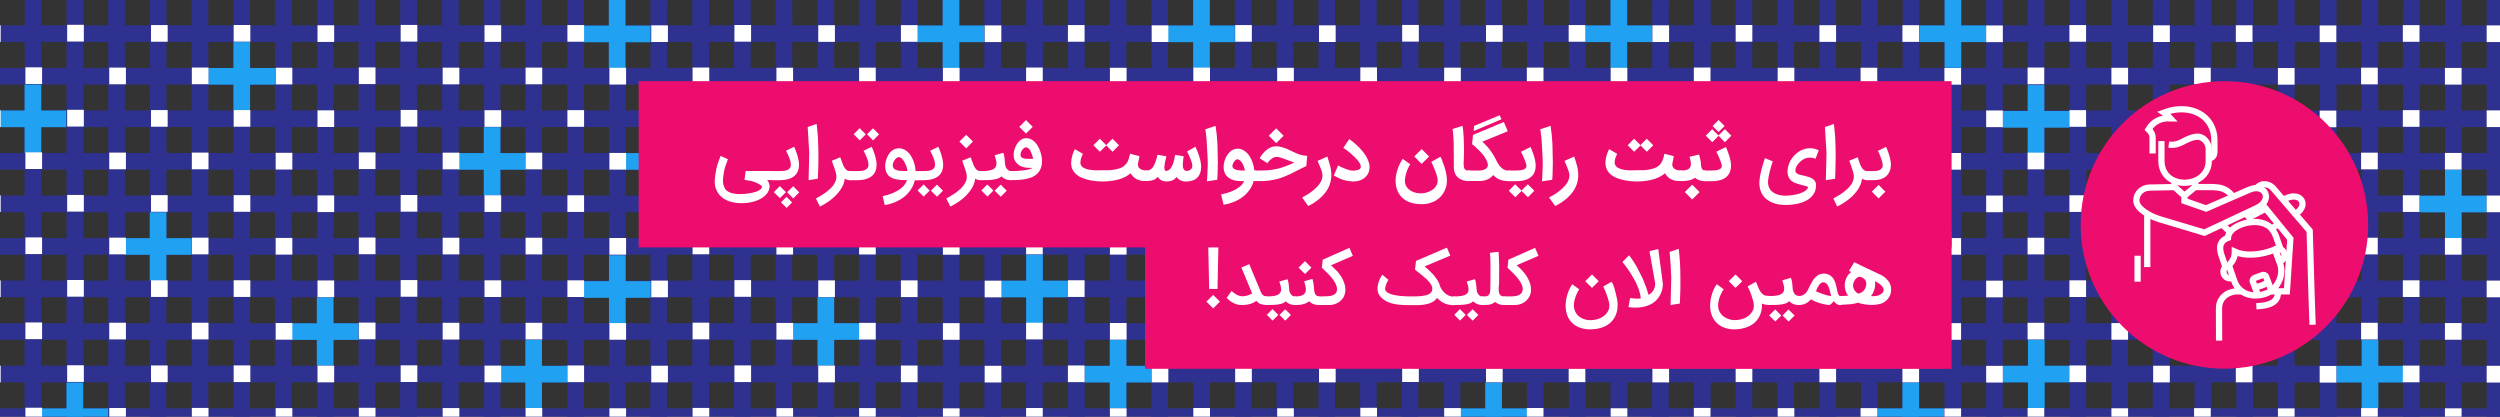 <svg xmlns="http://www.w3.org/2000/svg" xmlns:xlink="http://www.w3.org/1999/xlink" viewBox="0 0 300 50" xmlns:v="https://vecta.io/nano"><rect x="0" y="0" width="300" height="50" fill="#333333" stroke="none"/><style><![CDATA[.J{fill:#fff}.K{fill-rule:evenodd}.L{stroke-miterlimit:2.613}.M{stroke-width:2}.N{clip-path:url(#H)}.O{stroke:#21a1f1}.P{clip-path:url(#J)}.Q{clip-path:url(#F)}]]></style><defs><path id="A" d="M0 0h300v50H0z"/><path id="B" d="M155.48 35.57v1.03h-.08c-.42 0-.82-.14-1.12-.45-.09.11-.22.2-.39.26a3.1 3.1 0 0 1-.58.13c-.21.03-.43.04-.65.05l-.62.01h-.15v-1.03h.15a5.72 5.72 0 0 0 .79-.05c.29-.05.65-.14.81-.42.22-.39-.01-.93-.12-1.32l.99-.28c.04.12.06.22.08.31l.05.27.03.29.03.37c.01.09.03.18.06.28s.08.19.13.27c.06.08.13.15.21.21.08.05.18.08.29.08h.09zm-2.09 2.22l-.68.68-.69-.69.68-.69.69.7zm1.52 0l-.68.69-.69-.69.68-.68.69.68z"/><path id="C" d="M159.45 19.33l.17.6c.39 1.54-.04 2.82-1.22 3.86a6.94 6.94 0 0 1-.67.51 6.08 6.08 0 0 1-.74.42l-.73-1.02.58-.33c.2-.12.39-.25.57-.39.68-.52 1.46-1.29 1.25-2.23a2.83 2.83 0 0 0-.13-.42c-.05-.15-.12-.31-.19-.48l-.23-.54 1.16-.53.18.55z"/></defs><clipPath id="D"><use xlink:href="#A"/></clipPath><path d="M299.4 0v50m-5-50v50m-5.02-50l-.02 50m-4.97-50v50m-5-50v50m-5.02-50l-.02 50m-4.99-50v50m-5-50v50m-5.02-50l-.02 50m-4.97-50v50m-5-50v50m-5.02-50l-.02 50m-4.97-50v50m-5-50v50m-5.02-50l-.02 50m-4.99-50v50m-5-50v50m-5.02-50l-.02 50m-4.99-50v50m-5-50v50m-5.02-50l-.02 50m-4.97-50v50m-5-50v50m-5.02-50l-.02 50m-4.99-50v50m-5-50v50m-5.02-50l-.02 50m-4.99-50v50m-5-50v50m-5.02-50l-.02 50m-4.98-50v50m-5-50v50m-5.02-50l-.02 50m-4.98-50v50m-5-50v50m-5.02-50l-.02 50m-5.01-50v50m-5-50v50M109.1 0l-.02 50M104.1 0v50m-5-50v50M94.08 0l-.02 50M89.08 0v50m-5-50v50M79.06 0l-.02 50M74.07 0v50m-5-50v50M64.05 0l-.02 50M59.05 0v50m-5-50v50M49.03 0l-.02 50M44.03 0v50m-5-50v50M34.01 0l-.02 50M29 0v50M24 0v50M18.98 0l-.02 50M13.98 0v50m-5-50v50M3.96 0l-.02 50" clip-path="url(#D)" stroke="#2f3190" class="J K L M"/><defs><path id="E" d="M0 0h300v50H0z"/></defs><clipPath id="F"><use xlink:href="#E"/></clipPath><g stroke="#2f3190" class="J K L M"><path d="M0 9.15h300M0 14.25h300" class="Q"/><path d="M0 4.04h300M0 24.47h300M0 29.57h300M0 19.36h300M0 39.78h300M0 44.88h300M0 50h300M0 34.67h300" class="Q"/></g><defs><path id="G" d="M0 0h300v50H0z"/></defs><clipPath id="H"><use xlink:href="#G"/></clipPath><g class="J K L M N O"><path d="M294.4 20.37v8.2"/><path d="M298.4 24.48h-8.02"/></g><g class="J K L M N O"><path d="M284.4 40.79v8.2"/><path d="M288.4 44.9h-8.03"/></g><g class="J K L M N O"><path d="M244.36 40.78v8.2"/><path d="M248.35 44.89h-8.02"/></g><g class="J K L M N O"><path d="M244.32 10.21v8.21"/><path d="M248.32 14.32h-8.02"/></g><g class="J K L M N O"><path d="M229.29 45.9v8.2"/><path d="M233.29 50.01h-8.02"/></g><g class="J K L M N O"><path d="M179.23 45.9v8.21"/><path d="M183.23 50.01h-8.02"/></g><g class="J K L M N O"><path d="M234.35-.06v8.2"/><path d="M238.35 4.05h-8.03"/></g><g class="J K L M N O"><path d="M194.26-.06v8.21"/><path d="M198.26 4.05h-8.03"/></g><g class="J K L M N O"><path d="M144.18-.05v8.2"/><path d="M148.18 4.06h-8.03"/></g><g class="J K L M N O"><path d="M114.12-.05v8.21"/><path d="M118.12 4.06h-8.03"/></g><g class="J K L M N O"><path d="M124.14 30.57v8.2"/><path d="M128.14 34.68h-8.03"/></g><g class="J K L M N O"><path d="M99.1 35.67v8.21"/><path d="M103.1 39.78h-8.02"/></g><g class="J K L M N O"><path d="M74.08 30.63v8.21"/><path d="M78.08 34.74h-8.02"/></g><g class="J K L M N O"><path d="M79.05 15.26v8.2"/><path d="M83.05 19.37h-8.03"/></g><g class="J K L M N O"><path d="M59.05 15.26v8.2"/><path d="M63.05 19.37h-8.02"/></g><g class="J K L M N O"><path d="M39.02 35.68v8.2"/><path d="M43.02 39.79H35"/></g><g class="J K L M N O"><path d="M18.97 25.47v8.2"/><path d="M22.97 29.58h-8.03"/></g><g class="J K L M N O"><path d="M29.01 5.05v8.2"/><path d="M33.01 9.16h-8.02"/></g><g class="J K L M N O"><path d="M3.95 10.15v8.2"/><path d="M7.95 14.26H-.07"/></g><g class="J K L M N O"><path d="M8.98 45.9v8.2"/><path d="M12.98 50.01H4.96"/></g><g class="J K L M N O"><path d="M64.04 40.79v8.2"/><path d="M68.04 44.9h-8.03"/></g><g class="J K L M N O"><path d="M74.06-.04v8.21"/><path d="M78.06 4.07h-8.02"/></g><g class="J K L M N O"><path d="M134.17 40.79v8.2"/><path d="M138.17 44.9h-8.02"/></g><defs><path id="I" d="M0 0h300v50H0z"/></defs><clipPath id="J"><use xlink:href="#I"/></clipPath><g class="K"><g class="J"><path d="M298.4 3.05h2v2h-2zm0 10.2h2v2h-2zm0 10.21h2v2h-2zm0 10.21h2v2h-2zm0 10.23h2v2h-2zm-5.01-35.75h2v2h-2zm0 10.2h2v2h-2zm0 10.21h2v2h-2zm0 10.21h2v2h-2zm0 10.23h2v2h-2zm-5.05-45.98h2v2h-2zm0 10.2h2v2h-2zm0 10.21h2v2h-2zm0 10.21h2v2h-2zm0 10.23h2v2h-2zm-5.01-35.75h2v2h-2zm0 10.2h2v2h-2zm0 10.21h2v2h-2zm0 10.21h2v2h-2zm0 10.23h2v2h-2zm-4.97-45.91h2v2h-2zm0 10.21h2v2h-2zm0 10.21h2v2h-2zm0 10.21h2v2h-2zm0 10.22h2v2h-2zm-5.01-35.75h2v2h-2zm0 10.21h2v2h-2zm0 10.21h2v2h-2zm0 10.21h2v2h-2zm0 10.22h2v2h-2zM268.3 3.03h2v2h-2zm0 10.21h2v2h-2zm0 10.21h2v2h-2zm0 10.21h2v2h-2zm0 10.22h2v2h-2zm-5.01-35.75h2v2h-2zm0 10.21h2v2h-2zm0 10.21h2v2h-2zm0 10.21h2v2h-2zm0 10.22h2v2h-2zm-4.91-45.94h2v2h-2zm0 10.21h2v2h-2zm0 10.21h2v2h-2zm0 10.21h2v2h-2zm0 10.22h2v2h-2zm-5.01-35.75h2v2h-2zm0 10.21h2v2h-2zm0 10.21h2v2h-2zm0 10.21h2v2h-2zm0 10.22h2v2h-2zm-5.04-45.98h2v2h-2zm0 10.21h2v2h-2zm0 10.21h2v2h-2zm0 10.21h2v2h-2zm0 10.22h2v2h-2zm-5.02-35.75h2v2h-2zm0 10.21h2v2h-2zm0 10.21h2v2h-2zm0 10.21h2v2h-2zm0 10.22h2v2h-2zm-4.97-45.9h2v2h-2zm0 10.2h2v2h-2zm0 10.21h2v2h-2zm0 10.21h2v2h-2zm0 10.23h2v2h-2zm-5.01-35.75h2v2h-2zm0 10.2h2v2h-2zm0 10.21h2v2h-2zm0 10.21h2v2h-2zm0 10.23h2v2h-2zm-5.04-45.98h2v2h-2zm0 10.2h2v2h-2zm0 10.21h2v2h-2zm0 10.21h2v2h-2zm0 10.23h2v2h-2zm-5.02-35.75h2v2h-2zm0 10.2h2v2h-2zm0 10.21h2v2h-2zm0 10.21h2v2h-2zm0 10.23h2v2h-2zm-4.94-45.95h2v2h-2zm0 10.2h2v2h-2zm0 10.21h2v2h-2zm0 10.21h2v2h-2zm0 10.23h2v2h-2zm-5.01-35.75h2v2h-2zm0 10.2h2v2h-2zm0 10.21h2v2h-2zm0 10.21h2v2h-2zm0 10.23h2v2h-2zM208.28 3h2v2h-2zm0 10.2h2v2h-2zm0 10.21h2v2h-2zm0 10.21h2v2h-2zm0 10.23h2v2h-2zM203.26 8.1h2v2h-2zm0 10.2h2v2h-2zm0 10.21h2v2h-2zm0 10.21h2v2h-2zm0 10.23h2v2h-2zm-4.97-45.91h2v2h-2zm0 10.21h2v2h-2zm0 10.21h2v2h-2zm0 10.21h2v2h-2zm0 10.22h2v2h-2zm-5.01-35.75h2v2h-2zm0 10.21h2v2h-2zm0 10.21h2v2h-2zm0 10.21h2v2h-2zm0 10.22h2v2h-2zm-5.04-45.98h2v2h-2zm0 10.21h2v2h-2zm0 10.21h2v2h-2zm0 10.21h2v2h-2zm0 10.22h2v2h-2zm-5.02-35.75h2v2h-2zm0 10.21h2v2h-2zm0 10.21h2v2h-2zm0 10.21h2v2h-2zm0 10.22h2v2h-2zm-4.9-45.94h2v2h-2zm0 10.21h2v2h-2zm0 10.21h2v2h-2zm0 10.21h2v2h-2zm0 10.22h2v2h-2zM173.3 8.12h2v2h-2zm0 10.21h2v2h-2zm0 10.21h2v2h-2z" class="P"/><path d="M173.3 38.75h2v2h-2zm0 10.22h2v2h-2zm-5.04-45.98h2v2h-2zm0 10.21h2v2h-2zm0 10.21h2v2h-2zm0 10.21h2v2h-2zm0 10.22h2v2h-2zm-5.02-35.75h2v2h-2zm0 10.21h2v2h-2zm0 10.21h2v2h-2zm0 10.21h2v2h-2zm0 10.22h2v2h-2zm-4.96-45.9h2v2h-2zm0 10.2h2v2h-2zm0 10.21h2v2h-2zm0 10.21h2v2h-2zm0 10.23h2v2h-2zm-5.02-35.75h2v2h-2zm0 10.2h2v2h-2zm0 10.21h2v2h-2zm0 10.21h2v2h-2zm0 10.23h2v2h-2zm-5.04-45.98h2v2h-2zm0 10.2h2v2h-2zm0 10.21h2v2h-2zm0 10.21h2v2h-2zm0 10.23h2v2h-2zM143.2 8.11h2v2h-2zm0 10.2h2v2h-2zm0 10.21h2v2h-2zm0 10.21h2v2h-2zm0 10.23h2v2h-2zm-5-45.92h2v2h-2zm0 10.2h2v2h-2zm0 10.21h2v2h-2zm0 10.21h2v2h-2zm0 10.23h2v2h-2zm-5.01-35.75h2v2h-2zm0 10.2h2v2h-2zm0 10.21h2v2h-2zm0 10.21h2v2h-2zm0 10.23h2v2h-2zm-5.04-45.98h2v2h-2zm0 10.2h2v2h-2zm0 10.21h2v2h-2zm0 10.21h2v2h-2zm0 10.23h2v2h-2zm-5.02-35.75h2v2h-2zm0 10.2h2v2h-2zm0 10.21h2v2h-2zm0 10.21h2v2h-2zm0 10.23h2v2h-2zm-4.97-45.91h2v2h-2zm0 10.21h2v2h-2zm0 10.21h2v2h-2zm0 10.21h2v2h-2zm0 10.22h2v2h-2zm-5.01-35.75h2v2h-2zm0 10.21h2v2h-2zm0 10.21h2v2h-2zm0 10.21h2v2h-2zm0 10.22h2v2h-2zm-5.04-45.98h2v2h-2zm0 10.21h2v2h-2zm0 10.21h2v2h-2zm0 10.21h2v2h-2zm0 10.22h2v2h-2zm-5.02-35.75h2v2h-2zm0 10.21h2v2h-2zm0 10.21h2v2h-2zm0 10.21h2v2h-2zm0 10.22h2v2h-2zm-4.9-45.94h2v2h-2zm0 10.2h2v2h-2zm0 10.21h2v2h-2zm0 10.21h2v2h-2zm0 10.23h2v2h-2zM93.17 8.13h2v2h-2zm0 10.2h2v2h-2zm0 10.21h2v2h-2zm0 10.21h2v2h-2zm0 10.23h2v2h-2zM88.13 3h2v2h-2zm0 10.2h2v2h-2zm0 10.21h2v2h-2zm0 10.21h2v2h-2zm0 10.23h2v2h-2zM83.11 8.1h2v2h-2zm0 10.2h2v2h-2zm0 10.21h2v2h-2zm0 10.21h2v2h-2zm0 10.23h2v2h-2zM78.15 3.04h2v2h-2zm0 10.21h2v2h-2zm0 10.21h2v2h-2zm0 10.21h2v2h-2zm0 10.22h2v2h-2zM73.13 8.14h2v2h-2zm0 10.21h2v2h-2zm0 10.21h2v2h-2zm0 10.21h2v2h-2zm0 10.22h2v2h-2zM68.09 3.01h2v2h-2zm0 10.21h2v2h-2zm0 10.21h2v2h-2zm0 10.21h2v2h-2zm0 10.22h2v2h-2zM63.07 8.11h2v2h-2zm0 10.21h2v2h-2zm0 10.21h2v2h-2zm0 10.21h2v2h-2zm0 10.22h2v2h-2zM58.14 3.02h2v2h-2zm0 10.2h2v2h-2zm0 10.21h2v2h-2zm0 10.21h2v2h-2zm0 10.23h2v2h-2zM53.12 8.12h2v2h-2zm0 10.2h2v2h-2zm0 10.21h2v2h-2zm0 10.21h2v2h-2zm0 10.23h2v2h-2zM48.08 2.99h2v2h-2zm0 10.2h2v2h-2zm0 10.21h2v2h-2zm0 10.21h2v2h-2zm0 10.23h2v2h-2zM43.06 8.09h2v2h-2z" class="P"/><path d="M43.06 18.29h2v2h-2zm0 10.21h2v2h-2zm0 10.21h2v2h-2zm0 10.23h2v2h-2zM38.1 3.03h2v2h-2zm0 10.21h2v2h-2zm0 10.21h2v2h-2zm0 10.21h2v2h-2zm0 10.22h2v2h-2zM33.08 8.13h2v2h-2zm0 10.21h2v2h-2zm0 10.21h2v2h-2zm0 10.21h2v2h-2zm0 10.22h2v2h-2zM28.04 3h2v2h-2zm0 10.21h2v2h-2zm0 10.21h2v2h-2zm0 10.21h2v2h-2zm0 10.22h2v2h-2zM23.02 8.1h2v2h-2zm0 10.21h2v2h-2zm0 10.21h2v2h-2zm0 10.21h2v2h-2zm0 10.22h2v2h-2zm-4.9-45.94h2v2h-2zm0 10.2h2v2h-2zm0 10.21h2v2h-2zm0 10.21h2v2h-2zm0 10.23h2v2h-2zM13.11 8.11h2v2h-2zm0 10.2h2v2h-2zm0 10.21h2v2h-2zm0 10.21h2v2h-2zm0 10.23h2v2h-2zM8.06 2.98h2v2h-2zm0 10.2h2v2h-2zm0 10.21h2v2h-2zm0 10.21h2v2h-2zm0 10.23h2v2h-2zM3.05 8.08h2v2h-2zm0 10.2h2v2h-2zm0 10.21h2v2h-2zm0 10.21h2v2h-2zm0 10.23h2v2h-2zm-4.97-45.9h2v2h-2zm0 10.2h2v2h-2zm0 10.21h2v2h-2zm0 10.21h2v2h-2zm0 10.23h2v2h-2z" class="P"/></g><g fill="#ed0d6e"><circle cx="266.93" cy="26.99" r="17.25"/><path d="M137.4 27.68h96.79v16.58H137.4z"/></g></g><g class="J"><path d="M146.39 36.2l-.81.81-.81-.81.81-.81.81.81zm-.29-1.53h-1l-.11-5.12h1.22l-.11 5.12zm2.88 1.93c-.33 0-.65-.08-.95-.23a2.9 2.9 0 0 1-.83-.63l.59-.83c.24.23.47.39.68.49a1.5 1.5 0 0 0 .91.13l.32-.07c.11-.03.21-.07.3-.12a1.17 1.17 0 0 0 .25-.14l-1.28-3.1.95-.4c.04.12.1.24.15.38l.18.43 1.01 2.43.12.25c.12.22.33.37.58.37h.09v1.03h-.09a1.94 1.94 0 0 1-.44-.04c-.12-.03-.23-.06-.32-.1-.17-.09-.32-.21-.44-.35-.13.1-.26.18-.39.24s-.27.12-.42.15c-.32.09-.65.11-.97.11z"/><use xlink:href="#B"/><path d="M158.31 35.57v1.03h-.08c-.42 0-.83-.14-1.13-.45-.18.15-.41.27-.67.34s-.58.11-.96.11h-.15v-1.03h.15c.41 0 .72-.07.93-.21.34-.23.34-.65.26-1.01l-.16-.6.99-.28c.06.19.1.39.13.59l.04.3.03.37c.01.19.05.37.13.54a.47.47 0 0 0 .43.29h.06zm-.94-3.46l-.77.77-.77-.77.77-.77.77.77z"/><path d="M158.15 35.57h.5l.82-.03c.13-.02.26-.04.37-.08.12-.04.22-.08.31-.15.62-.47.12-1.37-.24-1.84-.16-.21-.36-.43-.58-.66l-.71-.69.11-.96 3.2-1.42.41.96-2.62 1.13.72.7c.32.36.6.77.78 1.21.08.19.14.37.17.54.09.41.07.85-.1 1.24a1.85 1.85 0 0 1-1.05.95c-.24.09-.49.13-.75.13h-1.34v-1.03zm11.29 0l.54-.01c.19 0 .37-.01.55-.03l.51-.08c.16-.04.31-.09.43-.16.13-.07.22-.15.3-.26.16-.23.12-.55.01-.78-.07-.13-.16-.27-.27-.4s-.24-.27-.38-.4l-.45-.39-.88-.7.12-1.05 3.71-1.6.41.96-3.09 1.3c.58.49 1.15 1.01 1.55 1.67.13.2.22.4.28.61.05.17.13.34.24.5a2.21 2.21 0 0 0 .38.43 1.69 1.69 0 0 0 .48.3 1.23 1.23 0 0 0 .53.11h.15v1.03h-.12c-.42 0-.79-.08-1.12-.23s-.62-.37-.88-.66c-.08.15-.2.27-.33.37-.29.22-.63.34-.98.41-.19.04-.38.07-.57.08-.19.02-.38.03-.56.03-.44 0-.88 0-1.31-.01-.72-.02-1.49-.08-2.16-.38-.21-.09-.4-.21-.57-.34a2.21 2.21 0 0 1-.46-.5c-.11-.19-.17-.4-.19-.62-.02-.23.01-.46.06-.68.04-.19.11-.38.2-.58s.19-.38.3-.55l.75.63a1.37 1.37 0 0 0-.15.25c-.06.11-.11.22-.15.34a2.58 2.58 0 0 0-.09.35c-.02.1-.01.19.02.29a.63.63 0 0 0 .23.26c.11.08.24.14.4.2s.34.11.54.14a5.97 5.97 0 0 0 .63.09l.69.05.7.01z"/><use xlink:href="#B" x="22.49"/><path d="M177.81 35.57h.29a2.13 2.13 0 0 0 .27-.02c.08-.02.16-.05.22-.1s.12-.13.16-.22a1.14 1.14 0 0 0 .08-.38l.01-.32.01-.55.01-.7v-1.39l-.01-.58-.02-.52-.04-.45 1.03-.13c.02.15.03.31.04.49l.04 1.22-.01 2c-.01.4-.16 1.14.14 1.48.11.12.26.17.47.17h.09v1.03h-.09a2.07 2.07 0 0 1-.35-.03c-.1-.02-.2-.04-.29-.08-.17-.06-.32-.15-.46-.26-.16.14-.34.24-.54.29-.18.05-.36.07-.54.07h-.5v-1.02z"/><path d="M180.42 35.57h.91a2.73 2.73 0 0 0 .41-.03c.24-.03.49-.08.69-.23a.72.72 0 0 0 .21-.25c.27-.53-.14-1.18-.45-1.59-.16-.21-.36-.43-.58-.66l-.71-.69.11-.96 3.2-1.42.41.96-2.62 1.13c.26.22.5.45.72.7.32.36.6.76.78 1.21.08.19.14.37.17.54.08.41.07.85-.11 1.24a1.85 1.85 0 0 1-1.05.95c-.24.09-.49.13-.75.13h-1.34v-1.03zm10.36 3.95c-.76 0-1.54-.22-2.1-.75a2.52 2.52 0 0 1-.59-.89c-.31-.79-.25-1.71-.01-2.52a4.61 4.61 0 0 1 .59-1.25l.84.61c-.05.07-.12.18-.19.31-.07.14-.15.3-.21.48-.07.18-.13.38-.18.58-.23.98.17 1.86 1.14 2.2.24.08.49.13.76.13.4 0 .8-.07 1.17-.23.17-.08.33-.17.47-.28a1.8 1.8 0 0 0 .36-.37c.1-.14.18-.28.23-.44s.06-.33.06-.5a2.55 2.55 0 0 0-.07-.43l-.14-.49-.17-.48-.17-.42-.13-.29-.06-.11 1-.56c.28.34.42 1.06.53 1.46l.13.58c.04.2.06.39.07.57a4.41 4.41 0 0 1-.05.81 3.16 3.16 0 0 1-.22.68 2.66 2.66 0 0 1-.43.64c-.4.44-.94.7-1.51.84-.33.08-.7.12-1.12.12zm1.07-5.78l-.81.81-.81-.81.81-.81.81.81zm7.68.21c.02.22 0 .46-.04.67-.03.17-.09.35-.17.54-.08.18-.17.36-.28.51a2.39 2.39 0 0 1-.34.41c-.21.2-.44.35-.69.47-.26.12-.53.21-.82.27a4.31 4.31 0 0 1-.88.09c-.3 0-.59-.01-.89-.06l.19-1.08.39.04.31.02a1.71 1.71 0 0 0 .32 0c.07 0 .15-.01.26-.03-.02-.24-.06-.49-.14-.75a5.17 5.17 0 0 0-.27-.75 6.97 6.97 0 0 0-.35-.73l-.39-.67-.38-.58-.33-.46-.24-.3c-.06-.08-.09-.11-.1-.12l.8-.81c.35.46.66.93.93 1.41l.69 1.35.46 1.16.25.83c.1-.05.2-.12.31-.21a1.59 1.59 0 0 0 .28-.34c.08-.13.14-.29.18-.46a1.23 1.23 0 0 0 0-.54l-.65-3.69 1.05-.25.54 4.06zm1.91-4.09c.13.99.19 1.99.2 2.98l.01 1.11-.01.95-.06 1.53-1.11.17.08-3.28-.08-1.63-.12-1.46 1.09-.37zm6.68 9.66c-.44 0-.83-.07-1.19-.2a2.54 2.54 0 0 1-.91-.56 2.52 2.52 0 0 1-.59-.89c-.31-.79-.25-1.71-.01-2.52a4.61 4.61 0 0 1 .59-1.25l.83.61c-.05.07-.11.18-.19.31-.36.66-.68 1.66-.3 2.38a1.7 1.7 0 0 0 .43.53c.18.15.39.26.63.35.24.08.49.13.76.13a3.36 3.36 0 0 0 .63-.06 3.09 3.09 0 0 0 .54-.17c.17-.08.33-.17.47-.28a1.8 1.8 0 0 0 .36-.37c.1-.14.18-.28.23-.44s.06-.33.06-.5a2.55 2.55 0 0 0-.07-.43l-.14-.49-.17-.48-.17-.42a2.68 2.68 0 0 0-.14-.29l-.06-.11 1-.56c.01.01.04.09.09.21l.2.48c.11.25.21.44.31.57a1.69 1.69 0 0 0 .3.3c.1.06.2.1.29.11l.27.02h.14v1.08h-.14c-.15 0-.29-.01-.41-.04a1.19 1.19 0 0 1-.32-.12c.01.27-.01.54-.06.8a2.69 2.69 0 0 1-.22.68 2.66 2.66 0 0 1-.43.64c-.4.44-.95.71-1.51.84-.32.1-.69.14-1.1.14zm.95-5.78l-.81.81-.81-.81.81-.81.81.81z"/><path d="M215.95 35.52v1.08h-.08c-.27 0-.51-.04-.7-.13a1.54 1.54 0 0 1-.48-.34c-.23.29-.68.37-1.02.41a5.09 5.09 0 0 1-.69.05l-.65.01h-.16v-1.08h.16c.45 0 .98-.01 1.38-.22.14-.07.24-.17.3-.28.13-.24.1-.52.04-.77l-.17-.62 1.04-.29a4.47 4.47 0 0 1 .14.61l.03.3.03.39c.01.09.03.19.06.29a.92.92 0 0 0 .14.28c.12.19.3.29.53.3h.1zm-2.2 2.34l-.72.72-.73-.72.72-.73.73.73zm1.6 0l-.72.73-.73-.73.72-.72.73.72z"/><path d="M219.52 36.59c-.38-.01-.76-.1-1.12-.21-.37-.11-.75-.25-1.07-.46l-.32.29c-.1.08-.21.16-.33.21-.11.06-.23.1-.37.13-.13.03-.28.05-.45.05h-.08v-1.08h.08c.21 0 .38-.04.52-.12a1.31 1.31 0 0 0 .36-.3c.1-.12.19-.26.26-.42l.23-.47.27-.49c.1-.16.22-.31.35-.44a1.66 1.66 0 0 1 .43-.32 1.39 1.39 0 0 1 1.66.39c.12.16.21.35.29.56.07.21.13.45.18.7l.08.38c.03.11.05.21.09.29.03.08.07.14.11.18s.08.06.14.06h.13v1.08h-.16c-.16 0-.29-.05-.41-.13a1.29 1.29 0 0 1-.33-.33l-.11.11a1.79 1.79 0 0 1-.13.14l-.14.13c-.07.04-.12.07-.16.07zm-1.61-1.64l.36.15c.46.19.97.38 1.47.42-.09-.37-.17-.74-.31-1.09-.07-.2-.19-.36-.37-.48a.5.5 0 0 0-.57.04c-.09.07-.17.16-.24.27s-.14.22-.19.35l-.15.34z"/><path d="M220.78 35.52h.33l.67-.04c-.37-.47-.48-1.12-.36-1.7.04-.15.09-.3.15-.44a1.99 1.99 0 0 1 .25-.39 1.73 1.73 0 0 1 .35-.31c-.1-.04-.2-.08-.29-.14l.63-1.03c.01 0 .05.02.12.05l.63.31.43.21.44.21.41.19 1.23.58c.16.09.29.18.42.28a2.89 2.89 0 0 1 .35.35c.18.21.29.45.35.7.07.29.05.56-.01.84-.09.46-.46.89-.86 1.12-.3.17-.71.23-1.05.26a4.45 4.45 0 0 1-.73 0 5.34 5.34 0 0 1-.88-.13c-.14-.03-.27-.07-.38-.12-.27.08-.58.15-.95.19l-1.2.07h-.08v-1.06zm2.44-2.3c-.12-.02-.23.01-.34.09-.23.14-.38.39-.46.64a.92.92 0 0 0-.05.4c.01.09.04.18.07.28a1.24 1.24 0 0 0 .34.47.7.7 0 0 0 .24.13c.11-.03.22-.06.32-.12.1-.05.2-.12.28-.21a1.27 1.27 0 0 0 .21-.32c.06-.13.1-.27.12-.44.03-.24-.05-.49-.23-.66-.08-.07-.16-.13-.26-.18-.08-.04-.16-.06-.24-.08zm1.8.83a2.28 2.28 0 0 1-.13.78c-.09.26-.21.49-.38.7.4.04.82 0 1.17-.21.29-.17.47-.48.28-.81-.06-.1-.13-.19-.22-.28s-.2-.18-.33-.26l-.41-.23c.01.05.01.1.01.15.01.06.01.11.01.16z"/></g><path d="M76.64 9.74h157.55v19.95H76.64z" fill="#ed0d6e" class="K"/><g class="J"><path d="M89.01 24.38c-.49 0-.94-.06-1.35-.18-.76-.22-1.41-.71-1.71-1.45-.17-.4-.2-.84-.17-1.27l.07-.6.12-.64c.12-.52.3-1.03.51-1.53l.87.4-.29.8a5.32 5.32 0 0 0-.18.68l-.09.59c-.03.35-.06.73.05 1.08.05.16.12.31.2.43.22.3.59.45.94.52a3.6 3.6 0 0 0 .55.07 6.4 6.4 0 0 0 1.31-.07l.55-.11c.19-.05.36-.1.52-.17.15-.07.28-.15.38-.24.11-.1.21-.3.07-.41-.05-.04-.12-.09-.2-.14l-.3-.16a4.12 4.12 0 0 0-.37-.16c-.19-.06-.39-.11-.58-.14l-.57-.1.14-1.06h3.37v1.09h-.79c.11.14.19.27.23.41.04.13.06.25.06.35a1.49 1.49 0 0 1-.19.67c-.12.2-.27.37-.45.52-.73.6-1.79.82-2.7.82z"/><path d="M92.68 20.53h.9l.43-.02c.27-.03.56-.1.75-.31.43-.47-.22-1.68-.44-2.11l.98-.48.21.51.19.56.13.57c.13.72.02 1.52-.63 1.96-.47.32-1.08.41-1.64.41h-.9v-1.09zm.18 2.53l.72-.73.73.73-.72.72-.73-.72zm2.19 1.23l-.66.66-.67-.67.67-.66.66.67zm-.59-1.22l.72-.72.73.73-.72.73-.73-.74zm3.54-8.2l.15 1.55.05 1.44.01 1.11-.01.95-.06 1.53-1.11.17.08-3.28-.19-3.1 1.08-.37zm4.15 6.75h-.13c-.07 0-.17-.01-.28-.03s-.23-.07-.37-.15a2.66 2.66 0 0 1-.33 1.02c-.18.33-.41.63-.68.92-.56.59-1.25 1.05-1.97 1.41l-.48-.98a9.35 9.35 0 0 0 1.17-.71l.51-.42a3.47 3.47 0 0 0 .41-.46c.11-.16.21-.33.27-.5.19-.47.06-.96-.1-1.42l-.18-.51-.18-.5 1.02-.42.3.82a2.35 2.35 0 0 0 .27.51.75.75 0 0 0 .28.26c.1.05.21.07.33.07h.13l.01 1.09z"/><path d="M101.99 20.53h.9l.43-.02c.27-.03.56-.1.75-.31.43-.47-.22-1.68-.44-2.11l.98-.48.21.51.19.56.13.57c.13.72.02 1.52-.63 1.96-.47.32-1.08.41-1.64.41h-.9v-1.09zm1.9-4.41l-.72.72-.73-.73.72-.73.73.74zm1.6 0l-.72.73-.73-.73.72-.72.73.72zm.43 7.41a5.78 5.78 0 0 0 1.13-.33c.33-.14.63-.29.87-.46.25-.17.45-.35.6-.54s.26-.38.31-.58c-.23 0-.45-.01-.67-.02-.39-.03-.79-.09-1.15-.26-.72-.34-.88-1.14-.74-1.86.07-.34.2-.67.38-.96.59-.92 1.67-.95 2.4-.16a2.14 2.14 0 0 1 .32.45c.2.34.34.72.42 1.11.04.2.07.41.08.62h.28v1.09h-.37c-.19.8-.66 1.5-1.31 2.01-.32.25-.68.45-1.07.62a5.61 5.61 0 0 1-1.23.35l-.25-1.08zm1.92-4.67c-.07 0-.15.03-.24.09a1.06 1.06 0 0 0-.23.24c-.07.1-.13.21-.18.32-.12.3-.08.67.23.83.19.09.4.15.62.16.06.01.12.01.2.01l.22.01h.43c-.01-.1-.03-.22-.06-.34s-.07-.25-.13-.37l-.17-.36c-.06-.11-.13-.22-.21-.31-.07-.09-.15-.16-.23-.21-.09-.04-.17-.07-.25-.07z"/><path d="M109.98 20.53h.9l.43-.02c.27-.03.56-.1.75-.31.43-.47-.22-1.68-.44-2.11l.98-.48.21.51.19.56.13.57c.13.72.02 1.52-.63 1.96-.47.32-1.08.41-1.64.41h-.9v-1.09zm1.58 2.34l-.72.72-.73-.73.72-.73.73.74zm1.6.01l-.72.73-.73-.73.72-.72.73.72zm4.64-1.26h-.13c-.07 0-.17-.01-.28-.03s-.23-.07-.37-.15a2.66 2.66 0 0 1-.33 1.02c-.18.33-.41.63-.68.92-.56.59-1.25 1.05-1.97 1.41l-.48-.98a9.35 9.35 0 0 0 1.17-.71l.51-.42a3.47 3.47 0 0 0 .41-.46c.11-.16.21-.33.27-.5.19-.47.06-.96-.1-1.42l-.18-.51-.18-.5 1.02-.42.3.82a2.35 2.35 0 0 0 .27.51.75.75 0 0 0 .28.26c.1.05.21.07.33.07h.13l.01 1.09zm-1.05-4.63l-.81.81-.81-.81.81-.81.81.81z"/><path d="M121.42 20.53v1.09h-.08c-.27 0-.51-.04-.7-.13a1.54 1.54 0 0 1-.48-.34c-.09.12-.23.21-.41.27a3.42 3.42 0 0 1-.61.14 5.09 5.09 0 0 1-.69.05l-.65.01h-.16v-1.09h.16a5 5 0 0 0 .84-.06c.23-.04.41-.09.55-.17.41-.22.44-.64.34-1.05l-.17-.62 1.04-.29c.04.12.07.23.09.33a3.81 3.81 0 0 1 .08.59l.03.39c.01.09.03.19.06.29a.92.92 0 0 0 .36.5.54.54 0 0 0 .31.09h.09zm-2.21 2.34l-.72.72-.73-.73.72-.73.73.74zm1.6.01l-.72.73-.73-.73.72-.72.73.72z"/><path d="M121.35 20.53a10.8 10.8 0 0 0 1.61-.11c.23-.03.42-.07.59-.12.16-.05.29-.1.37-.16h-.43c-.25 0-.49-.03-.71-.1a1.63 1.63 0 0 1-.59-.29 1.43 1.43 0 0 1-.4-.48c-.25-.48-.16-1.11.04-1.59a2.78 2.78 0 0 1 .22-.42c.09-.13.19-.25.3-.35s.24-.18.37-.24c.31-.13.68-.11.99.04.17.08.32.19.46.33s.26.3.37.49a3.06 3.06 0 0 1 .27.58 4.37 4.37 0 0 1 .17.62c.09.47.09.99-.08 1.44a1.78 1.78 0 0 1-.37.61c-.16.17-.35.31-.57.42s-.47.19-.74.25c-.59.14-1.21.16-1.81.16h-.14v-1.09h.08zm2.58-5.31l-.81.81-.81-.81.81-.81.81.81zm-.78 2.47a.36.36 0 0 0-.24.06.97.97 0 0 0-.21.2c-.07.08-.12.18-.17.29-.06.15-.11.42 0 .57.05.06.11.11.18.15a1.72 1.72 0 0 0 .6.1c.23.01.45.01.68-.01l-.11-.38-.17-.44c-.1-.23-.28-.52-.56-.54zm13.77 3.99a1.64 1.64 0 0 1-.5-.17c-.15-.07-.29-.17-.41-.29a2.12 2.12 0 0 1-.33-.43c-.38.32-.84.56-1.38.72-1.3.37-2.93.36-4.22-.08-.61-.21-1.05-.53-1.31-.97-.09-.14-.15-.31-.19-.49-.04-.19-.05-.39-.03-.61a3.87 3.87 0 0 1 .13-.7c.07-.25.17-.5.31-.76l.96.56-.15.34c-.09.23-.14.47-.15.72a.7.7 0 0 0 .07.3.81.81 0 0 0 .38.35 2.15 2.15 0 0 0 .62.19 6.02 6.02 0 0 0 .79.08l1.69-.02c.25-.02.48-.05.7-.1.21-.04.41-.1.58-.17s.32-.16.44-.26a1.58 1.58 0 0 0 .46-.65c.05-.12.09-.25.13-.38l.1-.41 1.13.29-.17.85a.77.77 0 0 0 .01.34c.03.1.08.19.17.27.08.08.19.14.32.18s.28.07.46.07h.15v1.27h-.15a2.41 2.41 0 0 1-.61-.04zm-4.17-4.23l-.76.76-.78-.78.77-.78.76.76.76-.76.78.78-.77.78-.76-.76z"/><path d="M137.6 20.46c.2 0 .37-.05.51-.16a1.25 1.25 0 0 0 .35-.43c.22-.4.33-.86.44-1.3l1.07.19-.08.33-.09.39c-.03.13-.04.26-.06.39s-.02.24-.01.34.04.17.07.23c.04.06.1.08.19.06a.57.57 0 0 0 .29-.11c.09-.07.17-.15.24-.26a2.29 2.29 0 0 0 .19-.35l.14-.41c.07-.26.12-.52.16-.79l1.02.17c0 .08-.01.18-.03.3a4.19 4.19 0 0 0-.04.37c-.03.29-.08.76.17.99s.73.03.88-.22c.19-.32-.06-.87-.18-1.18l-.2-.47-.18-.37 1-.56.08.19.14.31c.12.29.22.59.31.9.15.56.24 1.18.04 1.74-.07.21-.19.4-.33.55-.15.15-.33.27-.56.35-.22.08-.49.13-.79.13a1.51 1.51 0 0 1-.39-.04c-.22-.05-.41-.14-.57-.29-.07-.07-.14-.14-.19-.22-.06.08-.13.16-.21.22-.07.07-.16.12-.25.17-.22.11-.48.15-.72.15-.23.01-.45-.04-.65-.14-.09-.05-.17-.11-.24-.18a1.5 1.5 0 0 1-.2-.23c-.06.07-.12.13-.19.19s-.16.11-.26.16c-.25.11-.53.14-.8.14h-.15v-1.27h.08zm7.28.6l.03-.7.02-.67-.01-.6-.13-2.35-.05-.46-.05-.39-.06-.38 1.24-.41.14 1.09.08 1.05.05 2.27-.03 1.37-.04.69-1.24.19.05-.7zm1.65 2.27a8.02 8.02 0 0 0 1.03-.28 4.81 4.81 0 0 0 .82-.38c.36-.22.75-.52.91-.93-.23 0-.46-.01-.68-.02-.26-.02-.51-.07-.72-.15a1.73 1.73 0 0 1-.56-.33 1.36 1.36 0 0 1-.36-.5c-.16-.37-.16-.8-.08-1.19.07-.34.2-.68.4-.97a2.05 2.05 0 0 1 .33-.38 1.36 1.36 0 0 1 .41-.26 1.34 1.34 0 0 1 1.04.02c.55.24.92.75 1.14 1.29a4.22 4.22 0 0 1 .2.6 4.62 4.62 0 0 1 .11.61h.17v1.27h-.26a3.18 3.18 0 0 1-.5 1.07 3.84 3.84 0 0 1-.82.84c-.32.24-.67.44-1.06.59a5.12 5.12 0 0 1-1.22.33l-.3-1.23zm1.97-4.21c-.06-.01-.12.01-.19.06s-.14.12-.2.2-.11.18-.16.28c-.04.1-.06.2-.06.29.02.19.13.31.31.37.09.04.19.07.3.09s.22.03.33.04.21.01.31.01h.25c-.07-.31-.17-.62-.33-.89-.07-.12-.15-.22-.25-.3a.6.6 0 0 0-.31-.15z"/><path d="M150.53 20.46h.85c.75 0 1.49-.09 2.22-.29.6-.17 1.17-.41 1.73-.67-.18-.05-.37-.11-.55-.19l-1.1-.4c-.29-.08-.63-.13-.91.03a1.54 1.54 0 0 0-.32.23 1.82 1.82 0 0 0-.24.25l-.12.17-.93-.6a3.54 3.54 0 0 1 .36-.53c.14-.17.29-.32.46-.46.17-.13.35-.24.54-.32.35-.14.73-.15 1.09-.07.16.03.32.08.47.13.16.05.31.11.46.18l.45.21.43.2c.14.07.29.13.45.18.15.06.31.1.47.13s.34.05.52.06l-.1 1.23-.57.27-1.4.7-.74.32c-.25.1-.52.19-.8.26l-.88.18c-.31.04-.64.07-1 .07h-.85v-1.27zm2.61-3.28l-.89-.89.89-.89.89.89-.89.89z"/><use xlink:href="#C"/><path d="M161 20.07l.47.2.46.15c.22.06.42.06.65.04.11-.01.22-.03.32-.06.21-.03.35-.15.4-.35.01-.44-.46-.92-.75-1.2l-.45-.42a6.64 6.64 0 0 0-.9-.68l.71-1.06a8.57 8.57 0 0 1 .77.61c.49.44.94.93 1.27 1.5.16.27.27.54.34.81a1.75 1.75 0 0 1-.09 1.15c-.2.43-.58.74-1.03.89a2.27 2.27 0 0 1-.86.12c-.42-.03-.81-.08-1.21-.22-.19-.06-.37-.14-.55-.23l-.5-.27.53-1.21c.13.09.26.16.42.23zm9.57 4.43a4.17 4.17 0 0 1-1.26-.18c-.38-.12-.7-.29-.97-.53-.27-.23-.48-.53-.63-.88-.53-1.25-.09-2.77.61-3.85l.91.65c-.05.07-.12.18-.19.33-.17.34-.3.71-.38 1.08-.09.4-.12.84.08 1.2a1.46 1.46 0 0 0 .4.46c.17.13.36.23.58.3s.45.11.68.12a2.5 2.5 0 0 0 .82-.11 2.45 2.45 0 0 0 .69-.33 1.49 1.49 0 0 0 .46-.51c.11-.2.16-.41.15-.64a3.1 3.1 0 0 0-.06-.39l-.13-.44c-.14-.4-.32-.79-.49-1.18l-.08-.18 1.09-.61c.1.11.18.39.23.52l.19.51c.07.19.13.39.18.59.16.62.25 1.24.11 1.87-.11.47-.34.92-.67 1.28-.17.18-.37.34-.59.48-.23.14-.49.24-.78.32-.28.09-.6.12-.95.12zm.03-4.83l-.89-.89.89-.89.89.89-.89.89zm5.69 2.06c-.75 0-1.51-.29-1.74-1.07-.12-.38-.1-.79-.09-1.18l-.02-2.4-.05-.87c-.02-.28-.05-.52-.09-.73l1.2-.37c.04.18.06.39.09.63l.05.75.03.79.01.74-.01.63-.02.64c-.01.29-.04.65.08.92a.31.31 0 0 0 .22.21c.05.02.1.03.16.03h.3v1.27h-.12z"/><path d="M176.24 20.46h1.31a1.52 1.52 0 0 0 .38-.05c.12-.03.22-.07.31-.13.09-.05.16-.11.21-.18s.08-.13.09-.2c.01-.13-.01-.28-.06-.43a2.32 2.32 0 0 0-.23-.48c-.21-.35-.48-.66-.77-.95l-.43-.41c-.14-.13-.28-.23-.4-.33l.11-1.11 3.7-1.55.47 1.11-3.05 1.25.5.5a4.63 4.63 0 0 1 .41.49 6.38 6.38 0 0 1 .63.99l.25.48c.09.17.19.32.31.47.12.14.25.26.4.36s.33.16.54.17h.25v1.27h-.13c-.34 0-.69-.04-1.02-.16-.15-.06-.3-.13-.44-.23-.14-.09-.27-.21-.4-.34-.28.37-.72.6-1.17.68a2.25 2.25 0 0 1-.44.04h-1.35v-1.26zm.64-5.35l3.08-1.28.22.48-3.33 1.41.03-.61z"/><path d="M181.02 20.46h.96c.12 0 .24-.01.38-.02.24-.02.51-.07.7-.24.17-.15.12-.39.06-.58l-.15-.43-.21-.49-.24-.49 1.15-.57c.08.17.15.35.22.54l.2.58c.27.87.36 1.96-.48 2.56-.21.15-.45.25-.74.32-.28.07-.58.1-.9.1h-.96v-1.28zm1.57 2.45l-.76.76-.78-.78.77-.78.76.76.76-.76.78.78-.77.78-.76-.76zm2.49-1.85l.03-.7.02-.67-.01-.6-.13-2.35-.05-.46-.05-.39-.06-.38 1.24-.41.14 1.09.08 1.05.05 2.27-.03 1.37-.04.69-1.24.19a7.95 7.95 0 0 0 .05-.7z"/><use xlink:href="#C" x="29.63"/><path d="M201.04 21.68a1.64 1.64 0 0 1-.5-.17c-.15-.07-.29-.17-.41-.29a2.12 2.12 0 0 1-.33-.43c-.38.32-.84.56-1.38.72-1.3.37-2.93.36-4.22-.08-.61-.21-1.05-.53-1.31-.97-.09-.14-.15-.31-.19-.49-.09-.43-.03-.89.09-1.31.07-.25.17-.5.31-.76l.96.56-.15.34a2.26 2.26 0 0 0-.11.37c-.03.12-.04.24-.04.35s.03.22.08.3a.81.81 0 0 0 .38.35c.43.21.94.26 1.41.27l1.69-.02c.25-.02.48-.05.7-.1.21-.04.41-.1.58-.17s.32-.16.44-.26a1.58 1.58 0 0 0 .46-.65c.05-.12.09-.25.13-.38l.1-.41 1.13.29-.17.85a.77.77 0 0 0 .01.34c.03.1.08.19.17.27.08.08.19.14.32.18s.28.07.46.07h.14v1.27h-.14c-.23.01-.43 0-.61-.04zm-4.18-4.23l-.76.76-.78-.78.77-.78.76.76.76-.76.78.78-.77.78-.76-.76z"/><path d="M204.63 20.46v1.27h-.09c-.42 0-.82-.12-1.13-.41-.19.14-.42.25-.68.31a4.26 4.26 0 0 1-.95.1h-.15v-1.27h.15c.37 0 .65-.06.84-.18.48-.31.24-1.04.12-1.46l1.14-.28.11.39.07.31c.02.09.03.18.04.26l.02.23c0 .16.03.32.09.47.03.07.07.13.13.18.05.05.13.07.22.07h.07zm-1.57 3.48l-.89-.89.89-.89.89.89-.89.89z"/><path d="M204.46 20.46h.96c.12 0 .24-.01.38-.02.24-.02.51-.07.7-.24.17-.15.12-.39.06-.58l-.15-.43-.21-.49-.24-.49 1.15-.57c.08.17.15.35.22.54l.2.58c.27.87.36 1.96-.48 2.56-.21.15-.45.25-.74.32-.28.07-.58.1-.9.1h-.96v-1.28zm1.77-4.16l-.76.76-.78-.78.77-.78.76.76.76-.76.78.78-.77.78-.76-.76zm.72-1.18l-.72.72-.72-.72.72-.72.72.72zm9.77 2.72c.13-.03.26-.04.39-.05.14-.01.28 0 .42.02a2.33 2.33 0 0 1 .72.23l-.39 1.02c-.15-.06-.3-.11-.46-.13s-.32-.02-.48.01a1.29 1.29 0 0 0-.31.08c-.11.05-.22.11-.33.18-.11.08-.21.16-.31.26-.19.18-.35.4-.45.64-.07.17-.12.46.02.62a.66.66 0 0 0 .23.17c.23.11.49.14.74.2l.51.14a1.82 1.82 0 0 1 .47.21c.14.09.25.21.33.35.09.15.12.37.1.55-.02.3-.08.56-.2.79s-.27.42-.46.59a2.59 2.59 0 0 1-.65.42c-.49.23-1.03.36-1.57.41-.71.08-1.45.07-2.14-.16a2.72 2.72 0 0 1-1.04-.59 2.21 2.21 0 0 1-.61-.98c-.14-.43-.15-.9-.09-1.35a5.62 5.62 0 0 1 .09-.57l.13-.56.14-.51.13-.42.1-.3.05-.13.93.38-.19.6a10.65 10.65 0 0 0-.27 1.08c-.04.18-.07.37-.09.57-.04.29-.01.6.1.87.08.2.21.38.4.53.7.57 1.79.52 2.63.37.32-.06.61-.13.84-.23.24-.1.43-.2.57-.32s.22-.24.24-.37c0-.03-.03-.05-.08-.07l-.19-.07-.25-.06-.27-.07-.66-.2c-.2-.07-.38-.17-.53-.29s-.27-.28-.35-.46c-.08-.19-.13-.42-.13-.7.04-.94.57-1.82 1.35-2.33a2.57 2.57 0 0 1 .87-.37zm3.35-2.97l.15 1.55.05 1.44.01 1.11-.04 1.77-.03.71-1.11.17.08-3.28-.19-3.1 1.08-.37zm4.15 6.75h-.13c-.07 0-.17-.01-.28-.03s-.23-.07-.37-.15c-.08.75-.5 1.41-1.01 1.94-.27.29-.58.55-.92.78-.34.24-.69.45-1.05.62l-.46-.97a9.35 9.35 0 0 0 1.17-.71l.51-.42a3.47 3.47 0 0 0 .41-.46 1.88 1.88 0 0 0 .27-.5c.19-.47.06-.96-.09-1.42l-.18-.51-.18-.5 1.02-.42c.16.47.36 1.35.85 1.6.1.05.21.07.33.07h.13l-.02 1.08z"/><path d="M224.06 20.53h.68l.41-.02c.24-.03.5-.11.66-.31.24-.3.04-.81-.06-1.12a6.49 6.49 0 0 0-.4-.98l.98-.48.21.51.19.56.13.57c.18 1.02-.18 1.98-1.25 2.26-.27.07-.56.1-.88.1h-.67v-1.09zm2.18 2.47l-.81.81-.81-.81.81-.81.81.81z"/></g><g fill="none" stroke="#fff" stroke-width=".75" class="L"><path d="M269.01 34.96h-.54c-1.43.05-2.19 1.01-2.19 2.01l.01 3.9"/><path d="M268.18 30.21c0 .61-.18 1.05-.71 1.64l.63 1.83c.59 1.72 2.34 2.07 3.78 1.56 1.38-.48 2.21-2.21 1.75-3.54l-.61-1.77c-1.87.77-3.72.79-4.84.28z"/><path d="M273.52 31.38l-.5-1.45m0 0c.04-.02.07-.04.11-.05.39-.13.81.09.96.49.13.41-.07.84-.45.97-.04.02-.08.03-.12.03m-5.56 1.91c-.05.03-.1.06-.15.08-.39.13-.82-.09-.95-.5-.14-.4.06-.84.44-.97.06-.02.11-.03.17-.04"/><path d="M273.62 29.78l-.44-1.25a3.36 3.36 0 0 0-.44-.89c-.71-1.11-2.36-1.17-3.54-.79-1.09.36-1.8.94-1.84 1.69-1.01.37-1.1 1.16-.77 2.12l.48 1.41m5.43 2.89h1.93l.41-6.31-3.29-4.03m-.71-2.09c.16-.17.42-.33.52-.36.45-.12 1.01-.06 1.49.5l4.31 5.02.22 7.5.13 3.78m-6.55-3.52l-.61-1.63c-.07-.18.03-.39.21-.46l.93-.35c.18-.06.39.03.45.21l.6 1.59"/><path d="M270.54 34.42c.34.07 1.38-.28 1.6-.6m-7.09-14.78c.47-.09.68-.38.68-.84v-1.35c.01-2.99-2.9-4.52-6.03-3.35.21.13.65.59.74.69-1.18-.04-2.04.39-2.62 1.33.32.29.51.64.49 1.1v1.8"/><path d="M259.37 16.93v2.31c-.03 3.74 5.75 3.44 5.68 0v-1.35c0-.69-.6-1.6-1.55-1.47-1.38.19-1.79 1.1-3.25.94m13.09 17.83c0 1.26-1.42 1.52-2.58 1.56m-8.63-13.26l1.3-1.08"/><path d="M260.92 21.75v.7l-2.99.06c-.87.02-1.58.7-1.57 1.56.02 1.04 1.72 1.92 2.84 2.25l5.33 1.6 6.26-2.94c2.03-.95 1.05-3.05-.89-2.21l-5.17 2.25-2.6-.91v-.62l-1.21-1.08m2.5-.67v.71h2.13c.84.03 1.45.17 2.02.71l.41.46m1.58 2.08l.34.38 1.96-1.03m2.08-1.07l.41-.19c1.85-.84 2.75.97 1.05 1.9m-2.03 1.24l-.87.55"/><path d="M257.67 25.64v6.41m9.83-4.31l-.85-.82m-10.14 3.77v3.11"/></g></svg>